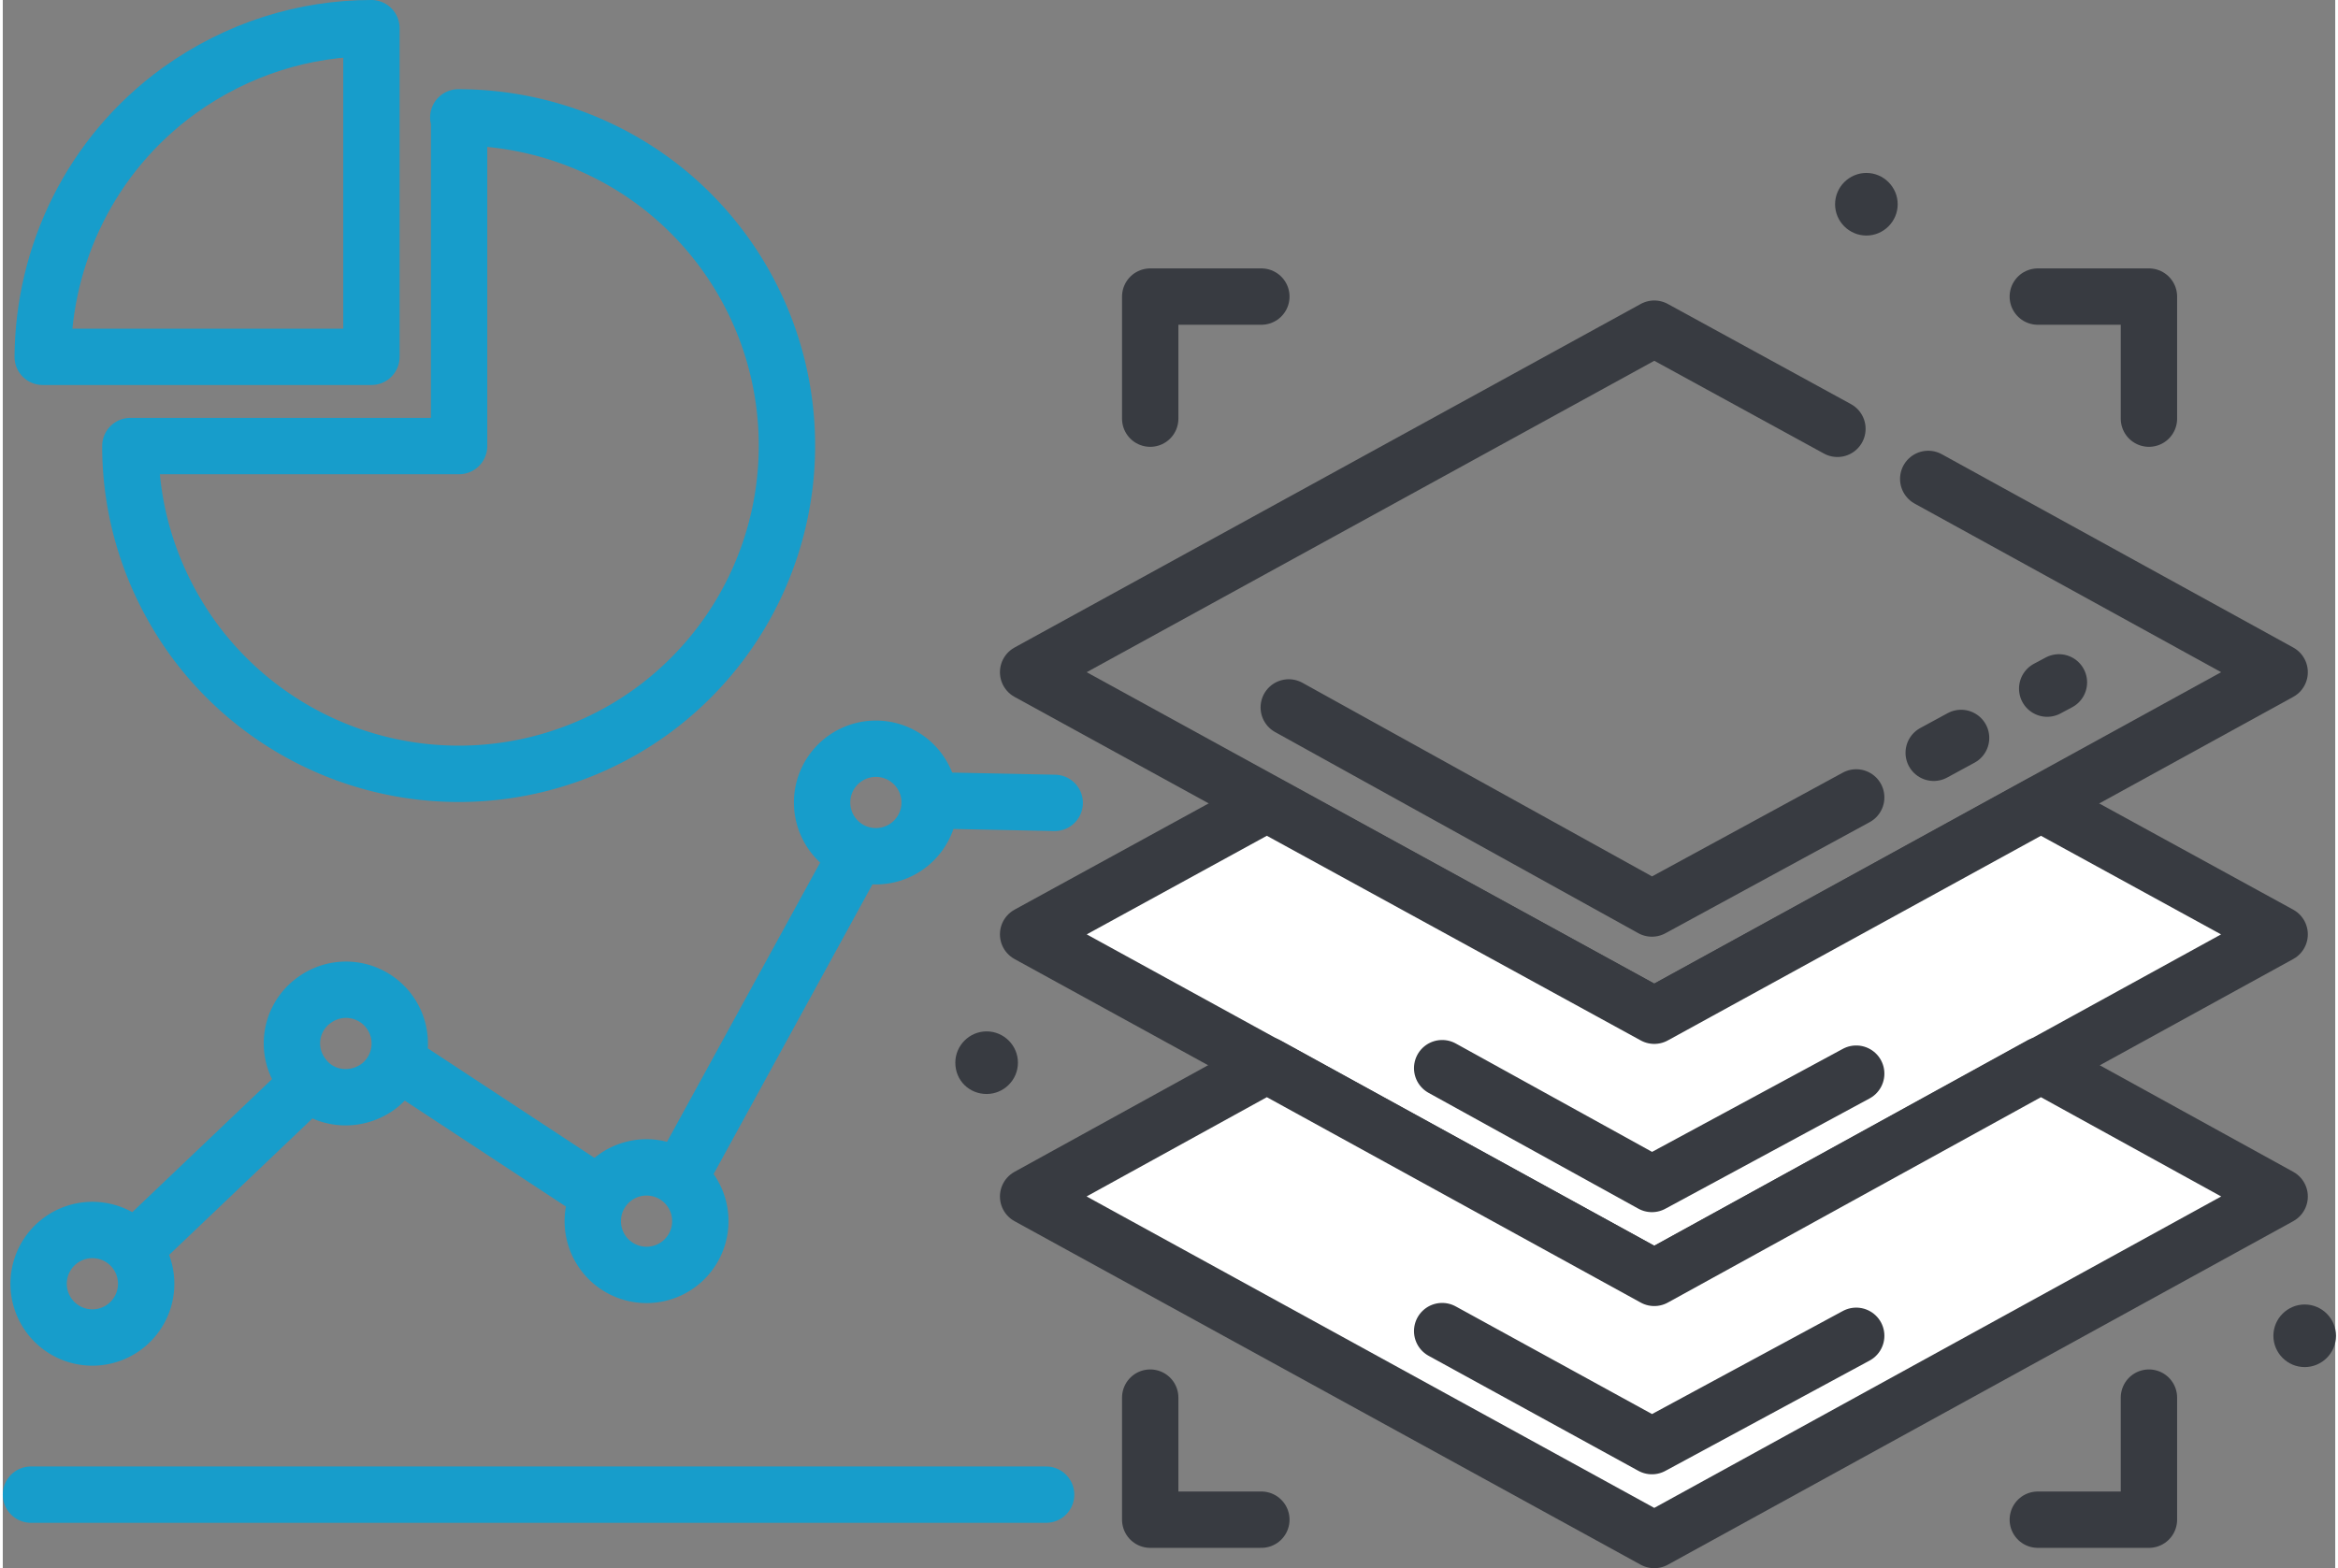 <svg width="79" height="53" version="1.1" id="Layer_1" xmlns="http://www.w3.org/2000/svg" x="0" y="0" viewBox="0 0 29.8 20.04" xml:space="preserve">
    <rect x="0" y="0" width="29.8" height="20.04" fill="#808080" stroke="none"/>
    <style>
        .st0{fill:none;stroke:#383b41;stroke-width:.72;stroke-linecap:round;stroke-linejoin:round;stroke-miterlimit:2.613}.st0,.st1,.st2{fill-rule:evenodd;clip-rule:evenodd}.st1{stroke:#383b41;stroke-width:.72;stroke-linecap:round;stroke-linejoin:round;stroke-miterlimit:2.613;fill:#fff}.st2{fill:#383b41}.st3{stroke-linecap:round;stroke-linejoin:round}.st3,.st4,.st5{fill-rule:evenodd;clip-rule:evenodd;fill:none;stroke:#179dcb;stroke-width:.72;stroke-miterlimit:2.613}.st5{stroke-linecap:round}
    </style>
    <path class="st0" d="M24.6 6.12l4.49 2.47-7.99 4.39-8-4.39 8-4.39 2.34 1.28"/>
    <path class="st1" d="M13.1 11.94l3.05-1.67 4.95 2.71 4.94-2.71 3.05 1.67-7.99 4.39z"/>
    <path class="st1" d="M13.1 15.29l3.05-1.68 4.95 2.72 4.94-2.72 3.05 1.68-7.99 4.39z"/>
    <path class="st0" d="M16.43 9.04l4.64 2.57 2.61-1.42M18.39 13.65l2.68 1.48 2.61-1.41M18.39 17.01l2.68 1.47 2.61-1.41M24.67 9.62l.35-.19M26.12 8.8l.15-.08M27.42 5.35V3.79H26M27.42 17.86v1.56H26M14.66 5.35V3.79h1.42M14.66 17.86v1.56h1.42"/>
    <path class="st2" d="M23.81 3.01c.22 0 .4-.18.4-.4 0-.22-.18-.4-.4-.4s-.4.18-.4.4c0 .22.18.4.4.4zM12.57 13.98c.22 0 .4-.18.4-.4 0-.22-.18-.4-.4-.4-.22 0-.4.18-.4.4 0 .23.18.4.4.4zM29.41 17.47c.22 0 .4-.18.4-.4 0-.22-.18-.4-.4-.4-.22 0-.4.18-.4.4 0 .22.18.4.4.4z"/>
    <path class="st3" d="M5.82 1.5c1.3 0 2.58.6 3.4 1.73a4.2 4.2 0 01-.93 5.86 4.2 4.2 0 01-5.86-.93c-.54-.75-.8-1.61-.8-2.46h4.2V1.5z"/>
    <path class="st3" d="M2.25 1.16C3 .62 3.86.36 4.71.36v4.2H.51c.01-1.3.61-2.58 1.74-3.4z"/>
    <path class="st4" d="M.74 15.85a.686.686 0 11.81 1.11.686.686 0 11-.81-1.11zM1.61 16.03l2.1-2M5.13 13.63l2.51 1.65M8.64 15.06l2.16-3.94M3.98 12.78a.686.686 0 11.81 1.11c-.31.22-.74.16-.96-.15a.678.678 0 01.15-.96zM7.82 15.05a.686.686 0 11.81 1.11.686.686 0 11-.81-1.11zM10.75 9.7a.686.686 0 11.81 1.11.686.686 0 11-.81-1.11z"/>
    <path class="st5" d="M.36 19.1h12.97M13.44 10.26l-1.45-.03"/>
</svg>
